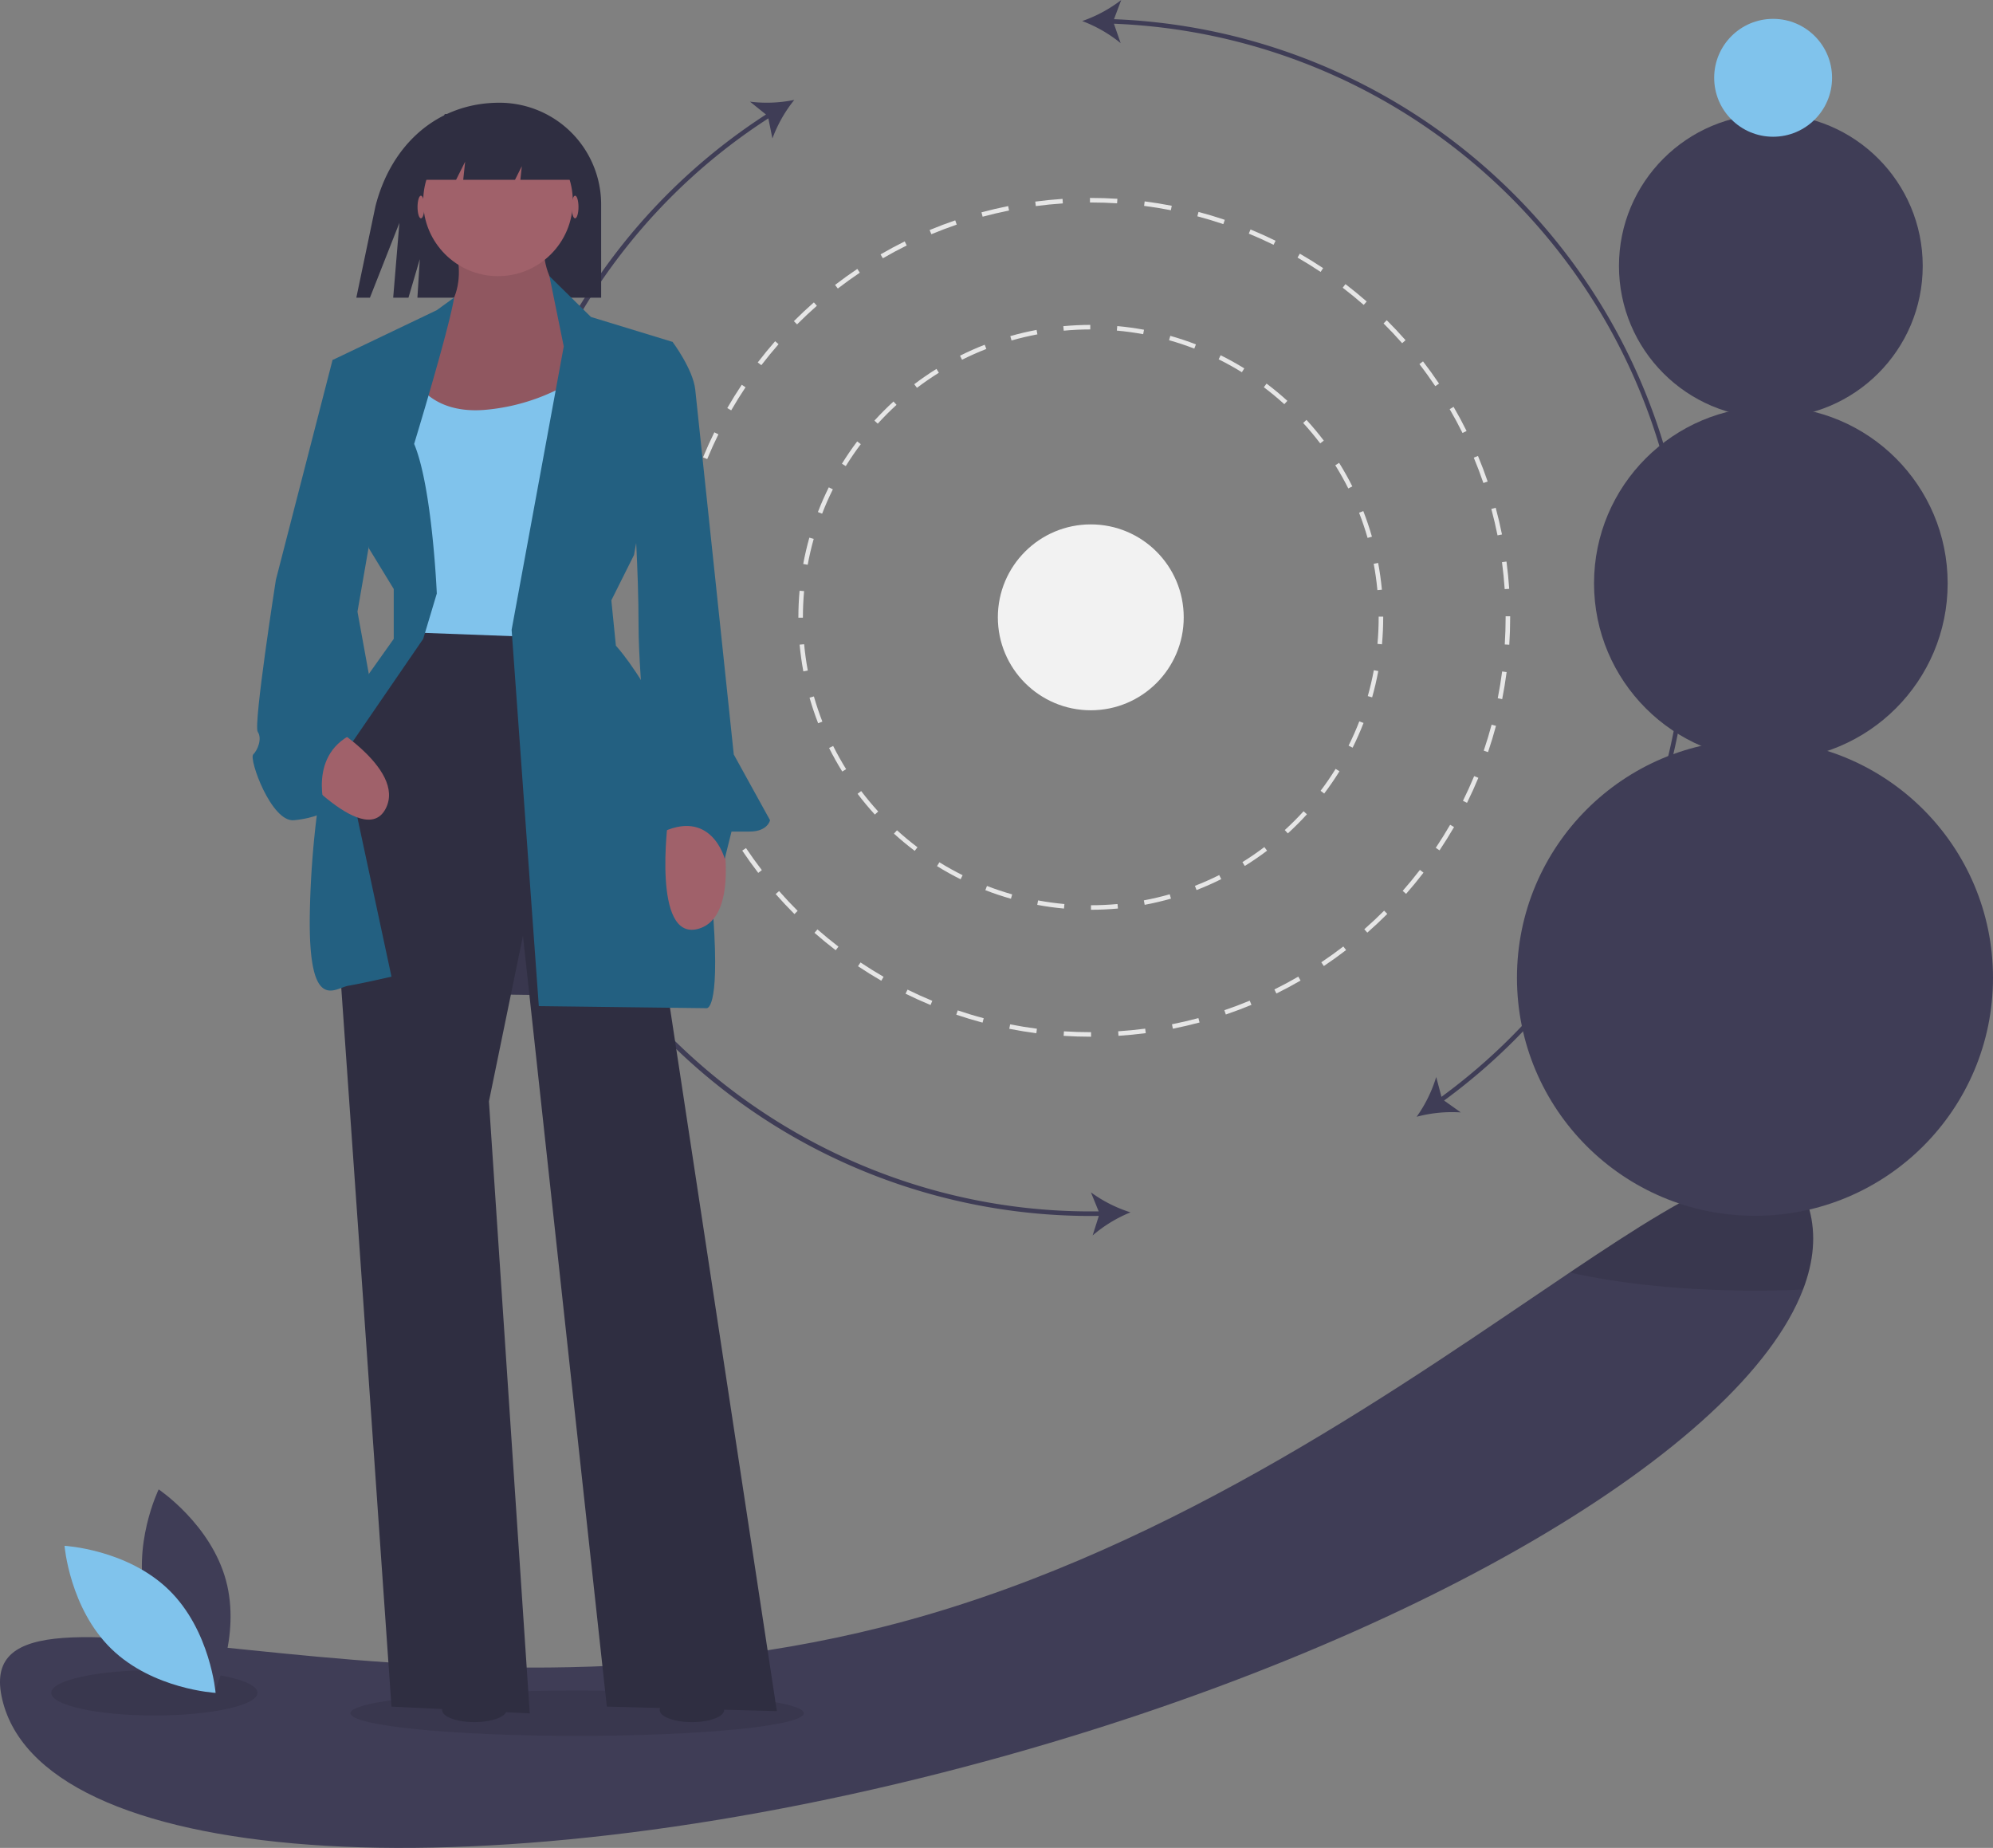 <svg xmlns="http://www.w3.org/2000/svg" width="539.037" height="499.769" viewBox="0 0 539.037 499.769">
  <rect x="0" y="0" width="539.037" height="499.769" fill="#808080" stroke="none"/>
  <g id="Group_9328" data-name="Group 9328" transform="translate(0)">
    <path id="Path_3601" data-name="Path 3601" d="M648.054,591.181c-16.486,43.046-105.411,95.938-220.061,127.286-134.889,36.89-254.3,29.993-266.718-15.407S270.708,717.627,405.6,680.737c73.658-20.147,135.968-65,179.388-94.179,36.093-24.267,59.134-37.7,64.768-17.087C651.623,576.282,650.967,583.578,648.054,591.181Z" transform="translate(-160.403 -242.419)" fill="#3f3d56"/>
    <ellipse id="Ellipse_128" data-name="Ellipse 128" cx="61.31" cy="6.131" rx="61.31" ry="6.131" transform="translate(94.784 457.211)" opacity="0.1"/>
    <ellipse id="Ellipse_129" data-name="Ellipse 129" cx="27.896" cy="6.131" rx="27.896" ry="6.131" transform="translate(13.854 451.693)" opacity="0.1"/>
    <path id="Path_3602" data-name="Path 3602" d="M570.028,356.592c-2.452,0-4.92-.079-7.348-.233l.078-1.224c2.406.153,4.849.231,7.264.231h.072v1.226h-.057Zm7.483-.244-.08-1.224c2.432-.159,4.89-.4,7.3-.715l.159,1.215c-2.441.319-4.925.563-7.384.723Zm-22.217-.7c-2.445-.317-4.909-.719-7.323-1.2l.237-1.2c2.388.471,4.825.869,7.244,1.182Zm36.922-1.225-.238-1.2c2.389-.474,4.794-1.034,7.148-1.664l.317,1.184c-2.379.637-4.811,1.2-7.227,1.682Zm-51.474-1.644c-2.376-.633-4.766-1.354-7.1-2.145l.393-1.162c2.312.782,4.676,1.5,7.026,2.122Zm65.8-2.193-.394-1.161c2.3-.781,4.606-1.651,6.856-2.585l.471,1.133C611.2,348.914,608.869,349.793,606.543,350.583Zm-79.861-2.566c-2.275-.941-4.552-1.972-6.768-3.065l.542-1.1c2.191,1.08,4.444,2.1,6.694,3.031Zm93.542-3.112-.544-1.1c2.184-1.08,4.359-2.245,6.463-3.463l.614,1.061c-2.128,1.232-4.326,2.41-6.534,3.5ZM513.364,341.45c-2.134-1.233-4.256-2.553-6.305-3.924l.681-1.019c2.028,1.356,4.126,2.661,6.237,3.88Zm119.686-3.969-.683-1.019c2.021-1.353,4.027-2.792,5.96-4.279l.747.972c-1.955,1.5-3.982,2.958-6.025,4.325ZM501.025,333.2c-1.953-1.5-3.884-3.083-5.738-4.708l.808-.922c1.834,1.608,3.744,3.174,5.677,4.658Zm143.783-4.755-.809-.921c1.831-1.607,3.633-3.3,5.357-5.019l.867.867c-1.742,1.742-3.563,3.448-5.414,5.073Zm-154.939-5.025c-1.744-1.741-3.452-3.562-5.077-5.411l.921-.809c1.608,1.829,3.3,3.631,5.023,5.353ZM655.3,317.957l-.922-.809c1.608-1.832,3.177-3.741,4.662-5.674l.972.747c-1.5,1.953-3.087,3.882-4.712,5.735Zm-175.22-5.677c-1.5-1.952-2.958-3.978-4.329-6.022l1.018-.683c1.356,2.023,2.8,4.027,4.283,5.957Zm184.262-6.09-1.019-.682c1.357-2.027,2.664-4.125,3.885-6.235l1.061.614c-1.234,2.133-2.555,4.253-3.926,6.3Zm-192.518-6.222c-1.235-2.132-2.415-4.329-3.505-6.532l1.1-.544c1.079,2.179,2.246,4.353,3.468,6.461Zm199.951-6.628-1.1-.543c1.08-2.185,2.1-4.437,3.036-6.692l1.133.469c-.946,2.28-1.978,4.556-3.07,6.765Zm-206.526-6.65c-.945-2.272-1.826-4.6-2.619-6.931l1.161-.4c.784,2.3,1.655,4.608,2.59,6.855Zm212.214-7.071-1.162-.393c.783-2.309,1.5-4.672,2.127-7.025l1.184.317c-.635,2.378-1.359,4.768-2.149,7.1Zm-216.992-6.959c-.639-2.379-1.206-4.81-1.688-7.226l1.2-.239c.475,2.389,1.037,4.794,1.669,7.147Zm220.819-7.371-1.2-.238c.473-2.39.872-4.826,1.187-7.243l1.215.159C682.17,260.41,681.766,262.874,681.289,265.289Zm-223.716-7.175c-.321-2.436-.565-4.92-.728-7.383l1.224-.081c.161,2.437.4,4.894.72,7.3Zm225.634-7.532-1.224-.079c.156-2.423.236-4.891.236-7.336v-.291h1.226v.287c0,2.475-.08,4.97-.238,7.419Zm-225.384-7.268H456.6v-.15c0-2.416.077-4.861.229-7.264l1.224.077c-.15,2.377-.227,4.8-.227,7.19Zm224.141-7.773c-.163-2.432-.408-4.89-.729-7.3l1.216-.162c.324,2.44.572,4.924.738,7.383Zm-223.213-6.87-1.216-.157c.315-2.443.715-4.907,1.19-7.324l1.2.237C459.459,223.818,459.063,226.255,458.751,228.672ZM680.029,221c-.478-2.388-1.043-4.792-1.678-7.145l1.184-.32c.642,2.379,1.212,4.809,1.7,7.224Zm-218.45-6.723-1.185-.315c.633-2.382,1.353-4.773,2.141-7.1l1.162.392C462.917,209.555,462.2,211.919,461.578,214.276Zm214.627-7.44c-.787-2.3-1.662-4.608-2.6-6.852l1.132-.472c.947,2.269,1.831,4.6,2.627,6.927Zm-209.929-6.47-1.133-.468c.941-2.278,1.971-4.556,3.061-6.77l1.1.542C468.226,195.86,467.207,198.112,466.277,200.366Zm204.286-7.051c-1.079-2.174-2.248-4.346-3.476-6.457l1.06-.616c1.241,2.134,2.423,4.33,3.514,6.528Zm-197.8-6.127-1.062-.613c1.231-2.134,2.549-4.256,3.919-6.307l1.02.681c-1.355,2.03-2.659,4.129-3.876,6.239Zm190.43-6.547c-1.36-2.023-2.8-4.026-4.29-5.952l.971-.749c1.5,1.947,2.962,3.972,4.337,6.017Zm-182.278-5.664-.973-.746c1.5-1.956,3.082-3.888,4.705-5.741l.923.808c-1.605,1.834-3.171,3.745-4.654,5.679Zm173.317-5.95c-1.609-1.826-3.3-3.625-5.029-5.347l.866-.869c1.747,1.741,3.458,3.559,5.083,5.405Zm-163.649-5.094-.868-.866c1.74-1.744,3.56-3.453,5.408-5.08l.81.92c-1.828,1.61-3.628,3.3-5.349,5.026Zm153.253-5.262c-1.837-1.606-3.749-3.171-5.682-4.651l.745-.974c1.955,1.5,3.888,3.078,5.744,4.7ZM501.6,154.241l-.748-.971c1.95-1.5,3.976-2.961,6.02-4.333l.684,1.018c-2.021,1.358-4.025,2.8-5.954,4.286Zm130.582-4.493c-2.028-1.352-4.129-2.655-6.242-3.873l.612-1.063c2.136,1.231,4.259,2.548,6.31,3.915Zm-118.406-3.682-.615-1.06c2.127-1.235,4.324-2.416,6.529-3.51l.545,1.1C518.051,143.677,515.878,144.845,513.773,146.067Zm105.681-3.647c-2.19-1.077-4.443-2.094-6.7-3.023l.467-1.133c2.279.939,4.557,1.968,6.772,3.056ZM526.9,139.554l-.472-1.132c2.272-.946,4.6-1.829,6.929-2.623l.4,1.16C531.456,137.746,529.15,138.619,526.9,139.554Zm78.969-2.734c-2.309-.778-4.674-1.489-7.028-2.113l.314-1.185c2.381.631,4.772,1.35,7.106,2.137Zm-65.1-2-.319-1.184c2.377-.64,4.808-1.209,7.224-1.692l.241,1.2c-2.39.478-4.794,1.041-7.146,1.674Zm50.914-1.758c-2.388-.467-4.825-.862-7.245-1.172l.156-1.216c2.446.314,4.91.712,7.325,1.185Zm-36.528-1.116L555,130.73c2.436-.322,4.919-.569,7.383-.733l.081,1.223c-2.437.162-4.895.406-7.3.725Zm21.977-.753c-2.354-.147-4.748-.222-7.118-.222H569.8v-1.226h.216c2.4,0,4.818.075,7.2.225Z" transform="translate(-275 -76.209)" fill="#e6e6e6"/>
    <path id="Path_3603" data-name="Path 3603" d="M591.733,343.925V342.7c2.4,0,4.813-.113,7.184-.331l.113,1.221C596.62,343.81,594.165,343.923,591.733,343.925Zm-7.294-.327c-2.419-.22-4.854-.555-7.234-1l.223-1.206c2.344.434,4.74.764,7.123.98Zm21.822-1.012-.224-1.205c2.349-.438,4.7-.991,7-1.644l.335,1.179c-2.332.664-4.724,1.225-7.111,1.67Zm-36.169-1.644c-2.333-.661-4.664-1.44-6.927-2.315l.442-1.143c2.228.862,4.522,1.629,6.819,2.279Zm50.2-2.349-.443-1.143c2.223-.863,4.435-1.842,6.574-2.91l.547,1.1c-2.172,1.085-4.42,2.08-6.678,2.956Zm-63.814-2.916c-2.171-1.081-4.319-2.277-6.382-3.555l.645-1.042c2.031,1.258,4.145,2.436,6.283,3.5Zm76.868-3.6-.647-1.042c2.026-1.258,4.021-2.628,5.928-4.071l.74.978c-1.937,1.466-3.962,2.856-6.021,4.135Zm-89.276-4.082c-1.934-1.46-3.825-3.03-5.621-4.664l.826-.906c1.768,1.61,3.63,3.155,5.534,4.593Zm100.912-4.723-.826-.906c1.763-1.608,3.474-3.32,5.084-5.086l.907.826c-1.636,1.793-3.373,3.531-5.164,5.165Zm-111.7-5.1c-1.638-1.793-3.211-3.681-4.674-5.613l.978-.741c1.44,1.9,2.988,3.761,4.6,5.526Zm121.535-5.682-.978-.739c1.442-1.907,2.81-3.9,4.068-5.931l1.042.646c-1.277,2.06-2.668,4.086-4.132,6.024Zm-130.347-5.949c-1.281-2.06-2.481-4.2-3.566-6.374l1.1-.548c1.068,2.136,2.249,4.247,3.51,6.275Zm138.037-6.455-1.1-.547c1.065-2.135,2.043-4.348,2.907-6.578l1.143.443c-.878,2.264-1.871,4.513-2.954,6.682Zm-144.561-6.6c-.879-2.26-1.661-4.589-2.327-6.923l1.179-.337c.656,2.3,1.426,4.591,2.291,6.815Zm149.834-7.013-1.18-.335c.652-2.3,1.2-4.653,1.639-7l1.206.224C669,281.746,668.443,284.139,667.781,286.473Zm-153.836-7.019c-.445-2.379-.784-4.813-1.008-7.233l1.221-.113c.221,2.382.555,4.778.992,7.121Zm156.5-7.325-1.221-.112c.217-2.371.327-4.787.327-7.182v-.183h1.226v.177c0,2.438-.111,4.892-.331,7.3Zm-156.623-7.2H512.6v-.091c0-2.4.109-4.823.324-7.2l1.221.11c-.212,2.342-.319,4.729-.319,7.092Zm155.385-7.455c-.224-2.384-.561-4.779-1-7.12l1.2-.226c.447,2.377.789,4.81,1.017,7.231Zm-154.09-6.852-1.206-.222c.439-2.385,1-4.778,1.656-7.113l1.18.333C516.1,245.917,515.551,248.272,515.117,250.62Zm151.434-7.264c-.658-2.3-1.432-4.588-2.3-6.812l1.143-.445c.881,2.259,1.667,4.587,2.335,6.92ZM519.024,236.8l-1.144-.442c.874-2.262,1.865-4.511,2.945-6.685l1.1.546C520.859,232.356,519.884,234.571,519.024,236.8Zm142.307-6.823c-1.068-2.131-2.252-4.241-3.517-6.271l1.041-.649c1.286,2.062,2.487,4.2,3.572,6.37Zm-135.911-6.043-1.043-.645c1.276-2.063,2.664-4.091,4.126-6.029l.979.738C528.042,219.9,526.676,221.9,525.419,223.931Zm128.314-6.148c-1.445-1.9-3-3.758-4.609-5.521l.9-.828c1.639,1.79,3.213,3.676,4.68,5.607Zm-119.662-5.324-.907-.825c1.632-1.795,3.367-3.535,5.158-5.172l.827.9c-1.762,1.612-3.471,3.325-5.078,5.092Zm109.958-5.272c-1.769-1.607-3.633-3.15-5.539-4.586l.738-.98c1.936,1.459,3.83,3.026,5.626,4.658Zm-99.356-4.425-.741-.977c1.933-1.466,3.957-2.86,6.016-4.142l.648,1.041c-2.027,1.262-4.02,2.634-5.923,4.078Zm87.879-4.219c-2.031-1.255-4.146-2.43-6.286-3.493l.545-1.1c2.175,1.079,4.323,2.273,6.385,3.548Zm-75.684-3.373-.549-1.1c2.169-1.086,4.415-2.083,6.674-2.963l.445,1.142c-2.224.867-4.435,1.848-6.57,2.917Zm62.815-3.016c-2.23-.859-4.524-1.623-6.822-2.271l.333-1.18c2.334.658,4.665,1.434,6.93,2.307Zm-49.431-2.2-.336-1.179c2.333-.667,4.724-1.231,7.108-1.678l.226,1.205c-2.346.44-4.7,1-7,1.651Zm35.607-1.7c-2.345-.431-4.742-.758-7.124-.971l.109-1.221c2.419.217,4.854.549,7.236.987Zm-21.489-.947-.114-1.221c2.408-.225,4.862-.34,7.294-.345l0,1.226c-2.395,0-4.811.118-7.183.339Z" transform="translate(-296.666 -97.876)" fill="#e6e6e6"/>
    <path id="Path_3604" data-name="Path 3604" d="M550.172,387.361a37.059,37.059,0,0,1-10.7-5.41l2.094,5.139c-71.326.988-135.4-45.912-155.982-114.433-20.514-68.283,6.885-142.591,66.644-181.165l1.1,5.439A37.059,37.059,0,0,1,459.242,86.5a37.027,37.027,0,0,1-11.984.474l4.326,3.473a161.915,161.915,0,0,0,87.849,297.894c.724,0,1.451-.013,2.177-.023l-1.678,5.288A37.024,37.024,0,0,1,550.172,387.361Z" transform="translate(-244.415 -59.478)" fill="#3f3d56"/>
    <path id="Path_3605" data-name="Path 3605" d="M795.126,162.816a161.911,161.911,0,0,0-148.721-115.2l1.955-5.188a37.026,37.026,0,0,1-10.557,5.69,37.058,37.058,0,0,1,10.4,5.971l-1.819-5.246a160.687,160.687,0,0,1,88.589,290.222l-1.422-5.368a37.057,37.057,0,0,1-5.294,10.763A37.028,37.028,0,0,1,740.2,343.28l-4.52-3.211a161.936,161.936,0,0,0,59.45-177.254Z" transform="translate(-345.108 -42.426)" fill="#3f3d56"/>
    <path id="Path_3606" data-name="Path 3606" d="M915.991,591.181c-4.224.19-8.565.288-12.992.288-19.141,0-36.639-1.851-50.072-4.911,36.093-24.267,59.134-37.7,64.768-17.087C919.559,576.282,918.9,583.578,915.991,591.181Z" transform="translate(-428.339 -242.419)" opacity="0.1"/>
    <path id="Path_3607" data-name="Path 3607" d="M356.3,87.744h0c-16.994,0-29.365,11.539-33.536,28.013l-5.17,24.714h3.679l7.97-20.232-1.678,20.232h4.13l3.066-10.423-.645,10.423h49.694V115.253A27.509,27.509,0,0,0,356.3,87.744Z" transform="translate(-221.221 -59.96)" fill="#2f2e41"/>
    <path id="Path_3608" data-name="Path 3608" d="M168.195,345.195l11.649,56.3,63.763.939-15.941-59.112Z" transform="translate(-65.074 -132.829)" fill="#3f3d56"/>
    <path id="Path_3609" data-name="Path 3609" d="M168.195,345.195l11.649,56.3,63.763.939-15.941-59.112Z" transform="translate(-65.074 -132.829)" opacity="0.1"/>
    <path id="Path_3610" data-name="Path 3610" d="M328.981,317.244s-25.137,34.947-23.911,49.048,17.167,244.015,17.167,244.015l37.4,1.839L348.6,446.608l9.2-44.756,22.685,208.455,45.983,1.226L385.386,341.155l-7.97-23.911Z" transform="translate(-216.357 -148.753)" fill="#2f2e41"/>
    <path id="Path_3611" data-name="Path 3611" d="M346.877,143.244s7.97,14.714-2.452,24.524S329.1,203.941,329.1,203.941l58.858-4.292-4.9-33.108s-12.875-7.97-9.81-22.072Z" transform="translate(-225.67 -81.432)" fill="#a0616a"/>
    <path id="Path_3612" data-name="Path 3612" d="M346.877,143.244s7.97,14.714-2.452,24.524S329.1,203.941,329.1,203.941l58.858-4.292-4.9-33.108s-12.875-7.97-9.81-22.072Z" transform="translate(-225.67 -81.432)" opacity="0.1"/>
    <path id="Path_3613" data-name="Path 3613" d="M340.549,207.244s3.679,11.036,19.619,9.81a54.7,54.7,0,0,0,26.977-9.81v71.733L338.1,277.138v-43.53Z" transform="translate(-229.152 -106.194)" fill="#80c3ec"/>
    <path id="Path_3614" data-name="Path 3614" d="M336.094,173.7l-4.686,3.4-28.2,13.488,9.81,50.887,6.744,11.036V266l-16.554,23.3a252.861,252.861,0,0,0-6.131,50.274c-.613,28.2,6.744,20.846,10.423,20.233s11.649-2.452,11.649-2.452l-12.875-60.084L327.729,266l3.679-12.262s-1.226-28.816-6.131-40.465C325.277,213.273,334.649,182.567,336.094,173.7Z" transform="translate(-213.267 -93.217)" fill="#236081"/>
    <path id="Path_3615" data-name="Path 3615" d="M396.328,164.244l11.227,11.036,22.072,6.744L419.2,239.656l-6.131,12.262L414.3,264.18s22.975,24.641,26.363,73.572c1.78,25.7-1.9,24.472-1.9,24.472l-45.31-.561L386.1,259.888l14.1-76.638Z" transform="translate(-247.723 -89.557)" fill="#236081"/>
    <path id="Path_3616" data-name="Path 3616" d="M468.739,404.244s6.131,26.363-6.131,29.429-7.97-29.429-7.97-29.429Z" transform="translate(-273.96 -182.413)" fill="#a0616a"/>
    <path id="Path_3617" data-name="Path 3617" d="M295.711,359.613s23.609,13.238,17.609,24.363-27.113-13.945-27.113-13.945Z" transform="translate(-209.076 -165.145)" fill="#a0616a"/>
    <path id="Path_3618" data-name="Path 3618" d="M441.323,194.47l9.2-1.226s5.518,7.357,6.131,12.875,10.423,98.709,10.423,98.709l9.81,17.78s-.613,3.065-5.518,3.065h-4.9l-1.839,7.357s-3.679-14.1-17.78-6.744l-5.518-1.839L445,317.7s-3.679-32.494-3.679-47.822S440.1,238,440.1,238Z" transform="translate(-268.616 -100.777)" fill="#236081"/>
    <ellipse id="Ellipse_130" data-name="Ellipse 130" cx="8.718" cy="3.269" rx="8.718" ry="3.269" transform="translate(119.573 459.209)" fill="#2f2e41"/>
    <ellipse id="Ellipse_131" data-name="Ellipse 131" cx="8.718" cy="3.269" rx="8.718" ry="3.269" transform="translate(178.421 459.209)" fill="#2f2e41"/>
    <path id="Path_3619" data-name="Path 3619" d="M300.2,200.244l-6.744.613-15.327,59.471s-6.131,39.239-4.9,41.078,0,4.9-1.226,6.131,4.9,18.393,11.036,17.78,8.583-2.452,8.583-2.452-5.518-15.941,8.583-21.459l3.679-12.262L300.2,268.911l4.9-28.2Z" transform="translate(-203.517 -103.486)" fill="#236081"/>
    <ellipse id="Ellipse_132" data-name="Ellipse 132" cx="0.92" cy="3.066" rx="0.92" ry="3.066" transform="translate(154.621 52.922)" fill="#a0616a"/>
    <ellipse id="Ellipse_133" data-name="Ellipse 133" cx="0.92" cy="3.066" rx="0.92" ry="3.066" transform="translate(112.93 52.922)" fill="#a0616a"/>
    <circle id="Ellipse_134" data-name="Ellipse 134" cx="20.232" cy="20.232" r="20.232" transform="translate(114.463 34.222)" fill="#a0616a"/>
    <path id="Path_3620" data-name="Path 3620" d="M197.844,62.806l-.517,4.9h14.005l1.839-3.679-.388,3.679h16.941L218.076,49.318l-25.75.613-6.131,17.78h9.2Z" transform="translate(-72.039 -19.081)" fill="#2f2e41"/>
    <circle id="Ellipse_135" data-name="Ellipse 135" cx="64.376" cy="64.376" r="64.376" transform="translate(410.285 200.066)" fill="#3f3d56"/>
    <circle id="Ellipse_136" data-name="Ellipse 136" cx="47.822" cy="47.822" r="47.822" transform="translate(431.13 109.94)" fill="#3f3d56"/>
    <circle id="Ellipse_137" data-name="Ellipse 137" cx="41.078" cy="41.078" r="41.078" transform="translate(437.874 30.85)" fill="#3f3d56"/>
    <circle id="Ellipse_138" data-name="Ellipse 138" cx="15.941" cy="15.941" r="15.941" transform="translate(463.625 5.1)" fill="#80c3ec"/>
    <path id="Path_3621" data-name="Path 3621" d="M224.229,729.861c4.112,15.2,18.2,24.612,18.2,24.612s7.417-15.229,3.305-30.429-18.2-24.612-18.2-24.612S220.118,714.662,224.229,729.861Z" transform="translate(-184.617 -296.62)" fill="#3f3d56"/>
    <path id="Path_3622" data-name="Path 3622" d="M217.074,736.221c11.282,10.983,12.661,27.867,12.661,27.867s-16.914-.923-28.2-11.907-12.661-27.867-12.661-27.867S205.792,725.238,217.074,736.221Z" transform="translate(-171.42 -306.247)" fill="#80c3ec"/>
    <circle id="Ellipse_139" data-name="Ellipse 139" cx="25.137" cy="25.137" r="25.137" transform="translate(269.884 141.822)" fill="#f2f2f2"/>
  </g>
</svg>
